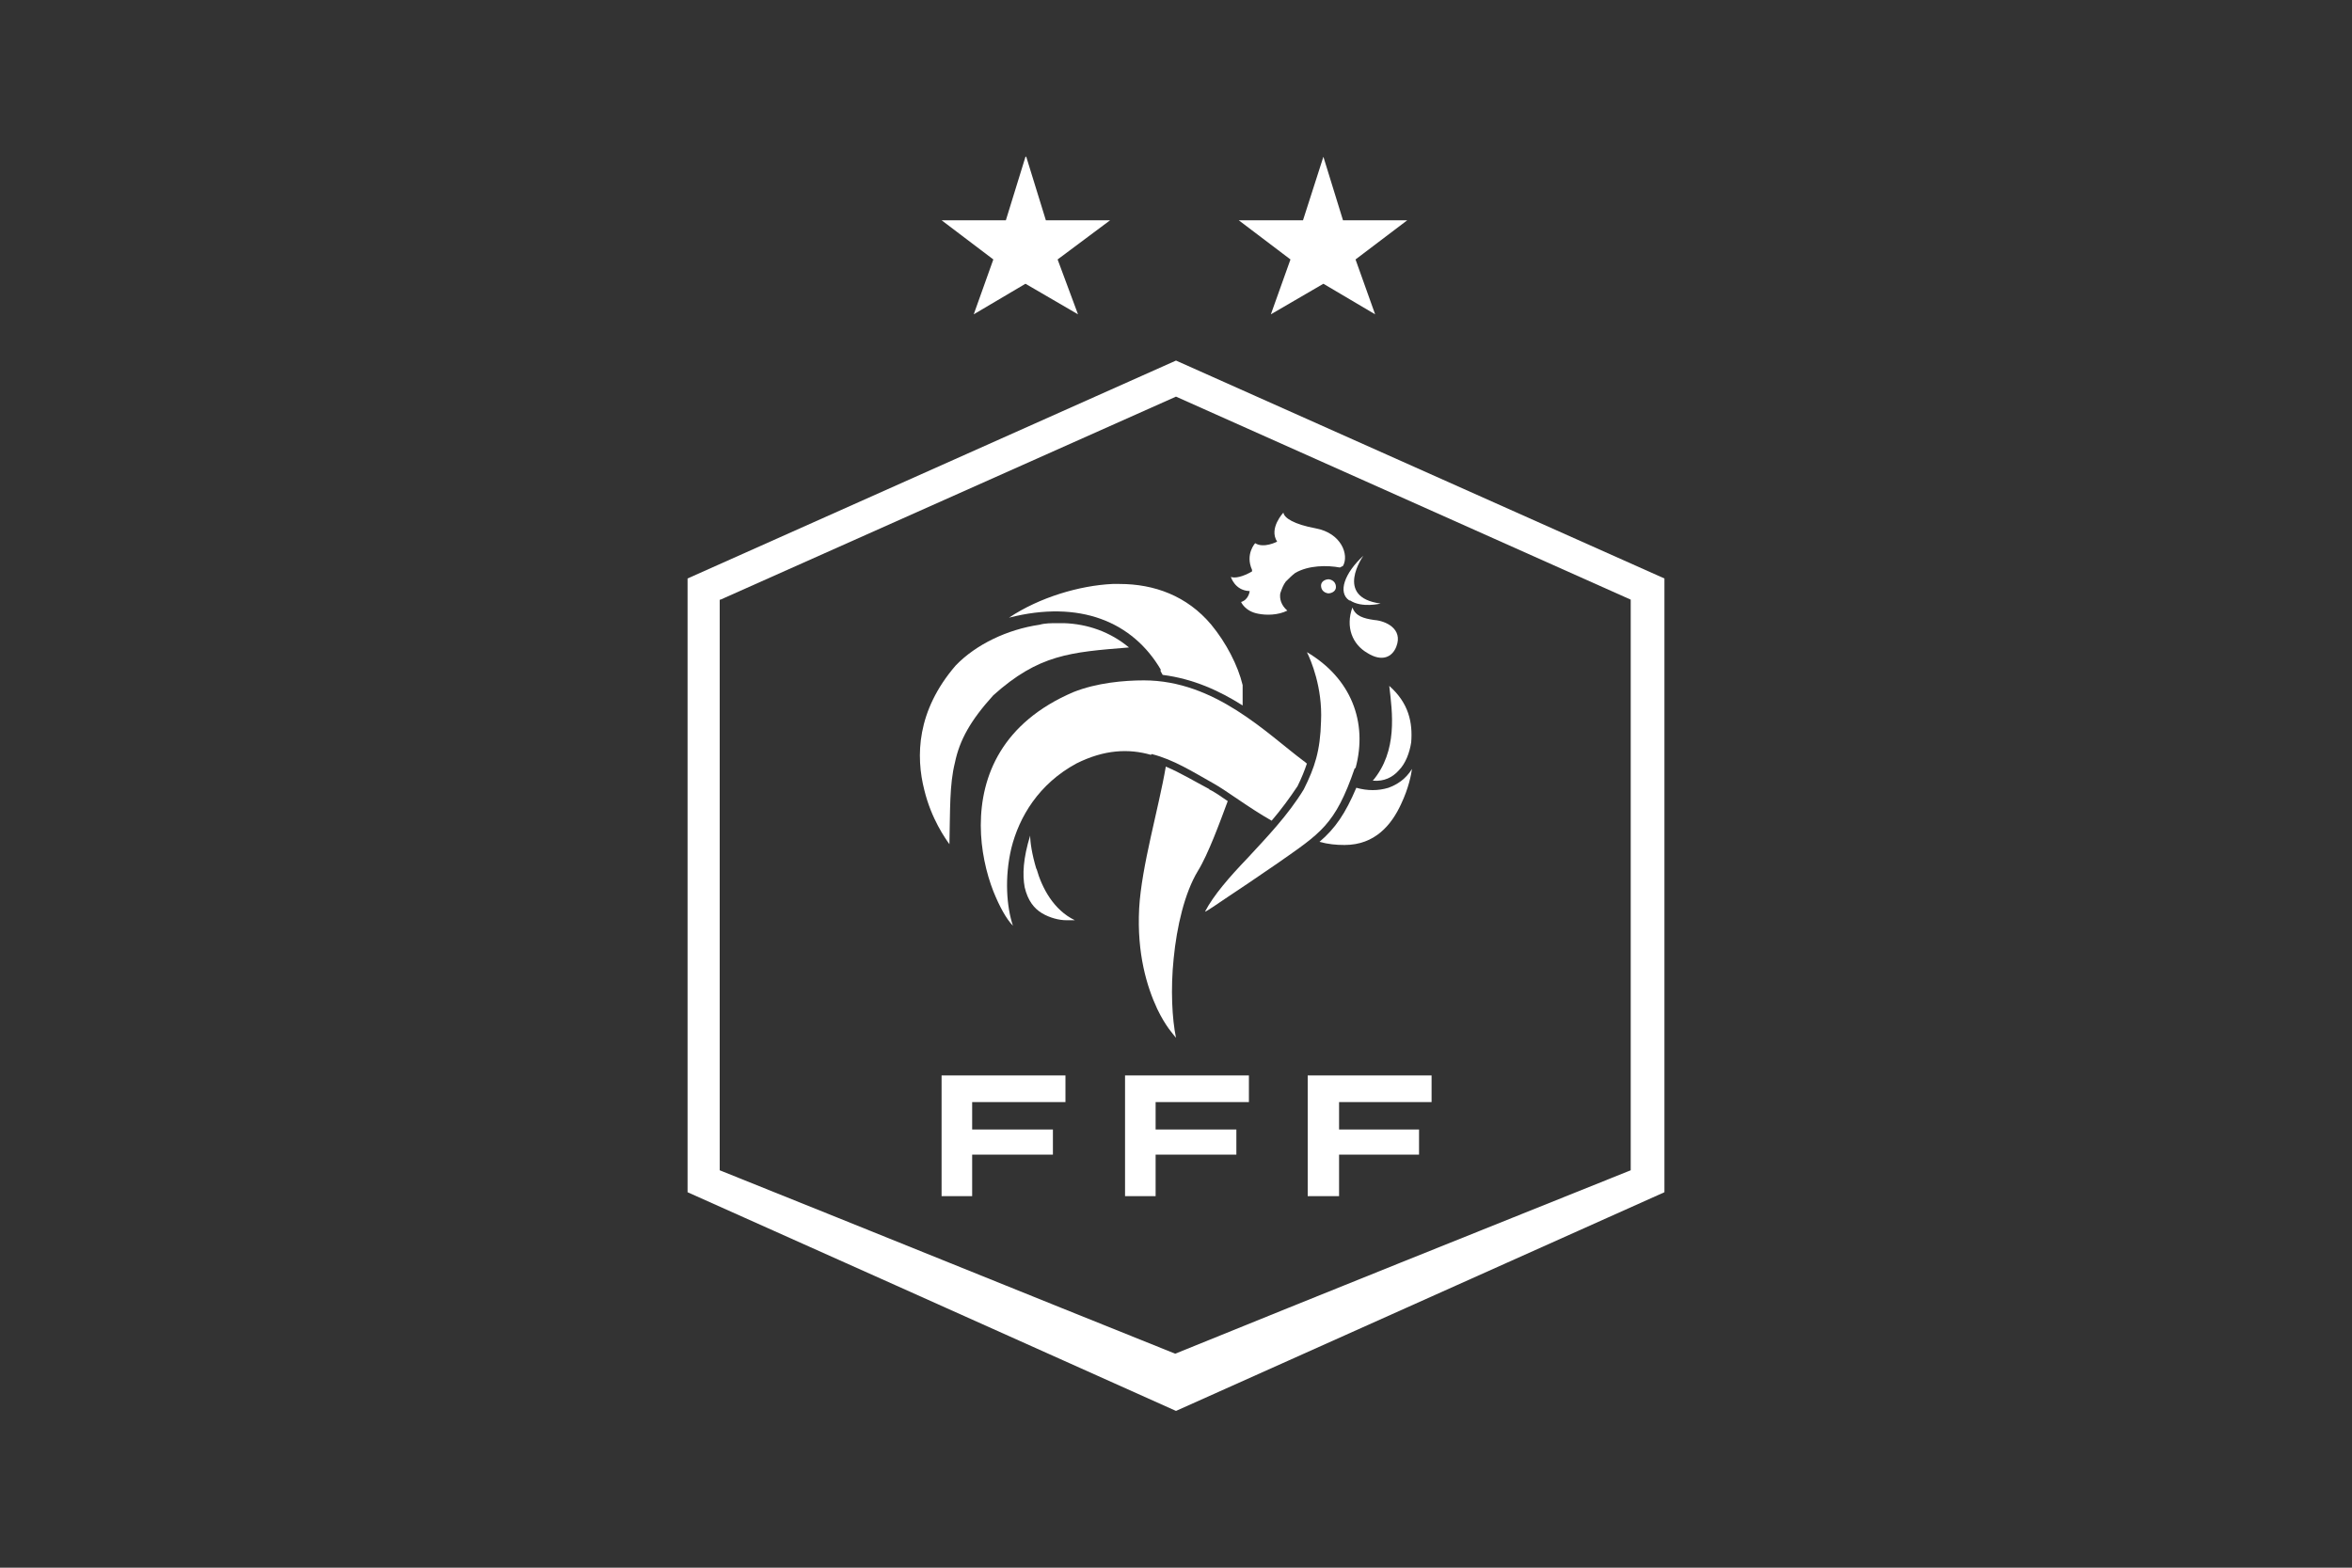 <svg xmlns="http://www.w3.org/2000/svg" class="" viewBox="0 0 300 200" fill="white"><rect x="0" y="0" width="300" height="200" fill="#333333" stroke="none"/><path d="M150 46 87.7 73.8v78.3l26.6 11.9 35.7 16 62.3-27.9V73.8L150 46ZM91.9 76.5 150 50.6l58 25.9v72.8l-.5.2c-19.2 7.7-38.4 15.4-57.6 23.2-19.2-7.7-38.4-15.5-57.6-23.2l-.5-.2V76.5Z" fill="white"/><path d="M170.4 74.9c0-.5-.3-.9-.9-1-.5 0-1 .3-1 .8s.3.9.9 1c.5 0 1-.3 1-.8ZM172.2 76.6c1.5 1 3.9.4 3.9.4-6-.8-2.2-6.1-2.2-6.1-2.4 2.2-3.3 4.7-1.8 5.7ZM172.5 77.5c-.9 2.5 0 4.7 1.9 5.8 1.9 1.2 3.2.5 3.7-.8.9-2.3-1.4-3.3-2.8-3.4-1.4-.2-2.4-.5-2.8-1.6Z" fill="white"/><path d="M159.4 75.4s-.1 1.1-1.1 1.4c0 0 .5 1.2 2.2 1.5 1 .2 2.5.2 3.7-.4-.8-.7-1-1.5-.9-2.2.2-.6.4-1.1.7-1.5.4-.4.8-.8 1.2-1.1 1.7-1 4.1-1 5.7-.7l.4-.2c.8-1.4-.2-4.2-3.5-4.8-2.7-.5-4-1.3-4.1-2 0 0-1.9 2-.8 3.7 0 0-1.7.9-2.8.2 0 0-1.3 1.4-.4 3.4v.2c-1.2.7-2.2.9-2.7.7 0 0 .5 1.7 2.3 1.8ZM132.2 110.9c-.6-2-.8-3.5-.8-4.3-.9 2.9-1 5-.7 6.6.4 1.7 1.2 2.7 2.2 3.3 1 .6 2.2.9 3.1.9h1.1c-2.7-1.3-4.2-4.1-4.9-6.6ZM131.4 105.9v-.1ZM154.3 100.7c-1.9-1-3.7-2.1-5.6-2.9-.9 5.3-3.1 12.7-3.4 18.1-.3 5.8 1 10 2.3 12.8 1.1 2.3 2.1 3.3 2.4 3.7-.5-2.4-.7-6.2-.3-10.1.4-4.1 1.4-8.4 3.1-11.2 1.3-2.1 2.8-6.2 3.8-8.9-.9-.6-1.7-1.2-2.4-1.5ZM148 85.5c0 .1.2.4.3.6 3.9.5 7.2 2 10.2 3.9v-2.6c-.6-2.5-2.1-5.4-4-7.7-3.1-3.7-7.3-5.2-11.7-5.2h-.9c-4.2.2-9.3 1.7-13.2 4.3 9-2.3 15.8.5 19.4 6.7ZM168.3 107.4c1.1.3 2.1.4 3.2.4 3.9 0 6-2.6 7.2-5.2 1-2.1 1.3-3.8 1.4-4.5-.8 1.3-1.9 2-3 2.4-1.3.4-2.7.4-4.1 0-1.4 3.3-2.7 5.2-4.7 6.9Z" fill="white"/><path d="M146.9 96.2c2.8.7 5.3 2.3 7.8 3.7 1.8 1 4.5 3.1 7.5 4.8 1.2-1.4 2.3-2.9 3.3-4.4.5-1 .9-2 1.2-2.9-.1 0-.2-.2-.4-.3-4.7-3.5-11.3-10.3-20.4-10.3-2.5 0-6 .3-9 1.5-9.1 3.9-11.8 10.7-11.8 17 0 3.1.7 6.1 1.6 8.4.8 2 1.7 3.6 2.5 4.4-.8-2.4-1.1-6.1-.2-9.9 1-4 3.5-8.2 8.3-10.8 3.6-1.8 6.7-1.9 9.5-1.1Z" fill="white"/><path d="M121.1 107.7c.1-4.4 0-7.6.7-10.4.6-2.9 2-5.4 4.9-8.6 5.8-5.2 9.8-5.5 17.3-6.1-2.4-2-5.3-3-8.3-3.1h-.8c-.8 0-1.6 0-2.3.2-4.1.6-8.1 2.5-10.7 5.2-5 5.8-5.1 11.6-4 15.9.9 3.7 2.7 6.2 3.2 6.9ZM175.2 99.6c1.3.1 2.4-.4 3.2-1.3.9-.9 1.4-2.3 1.6-3.6.2-2.5-.3-5-2.8-7.2.4 3.4 1.1 8.3-2.1 12.1ZM172.9 98c1.6-5.9-.6-11.5-6.2-14.8.5 1 2 4.5 1.8 8.8-.1 3.8-.8 5.9-2.2 8.7-2 3.3-4.8 6.2-7.2 8.8-2.3 2.4-4.3 4.7-5.4 6.8.1 0 .2-.1.4-.2.5-.3 1.2-.8 2.1-1.4 1.8-1.2 4.2-2.8 6.8-4.6 5.4-3.8 7.3-4.8 9.8-12.1ZM166.4 82.9ZM153.4 116.8ZM120.1 152.6h3.9v-5.3h10.3v-3.2H124v-3.5h11.9v-3.4h-15.8v15.4zM143.5 152.6h3.9v-5.3h10.3v-3.2h-10.3v-3.5h11.9v-3.4h-15.8v15.4zM166.8 152.6h4v-5.3H181v-3.2h-10.2v-3.5h11.8v-3.4h-15.8v15.4zM162.1 40.1l6.7-3.9 6.6 3.9-2.5-7 6.6-5h-8.2l-2.5-8.1-2.6 8.1H158l6.6 5-2.5 7zM168.7 20h.1-.1zM124.2 40.1l6.6-3.9 6.7 3.9-2.6-7 6.7-5h-8.2l-2.5-8.1h-.1l-2.5 8.1h-8.2l6.6 5-2.5 7z" fill="white"/></svg>